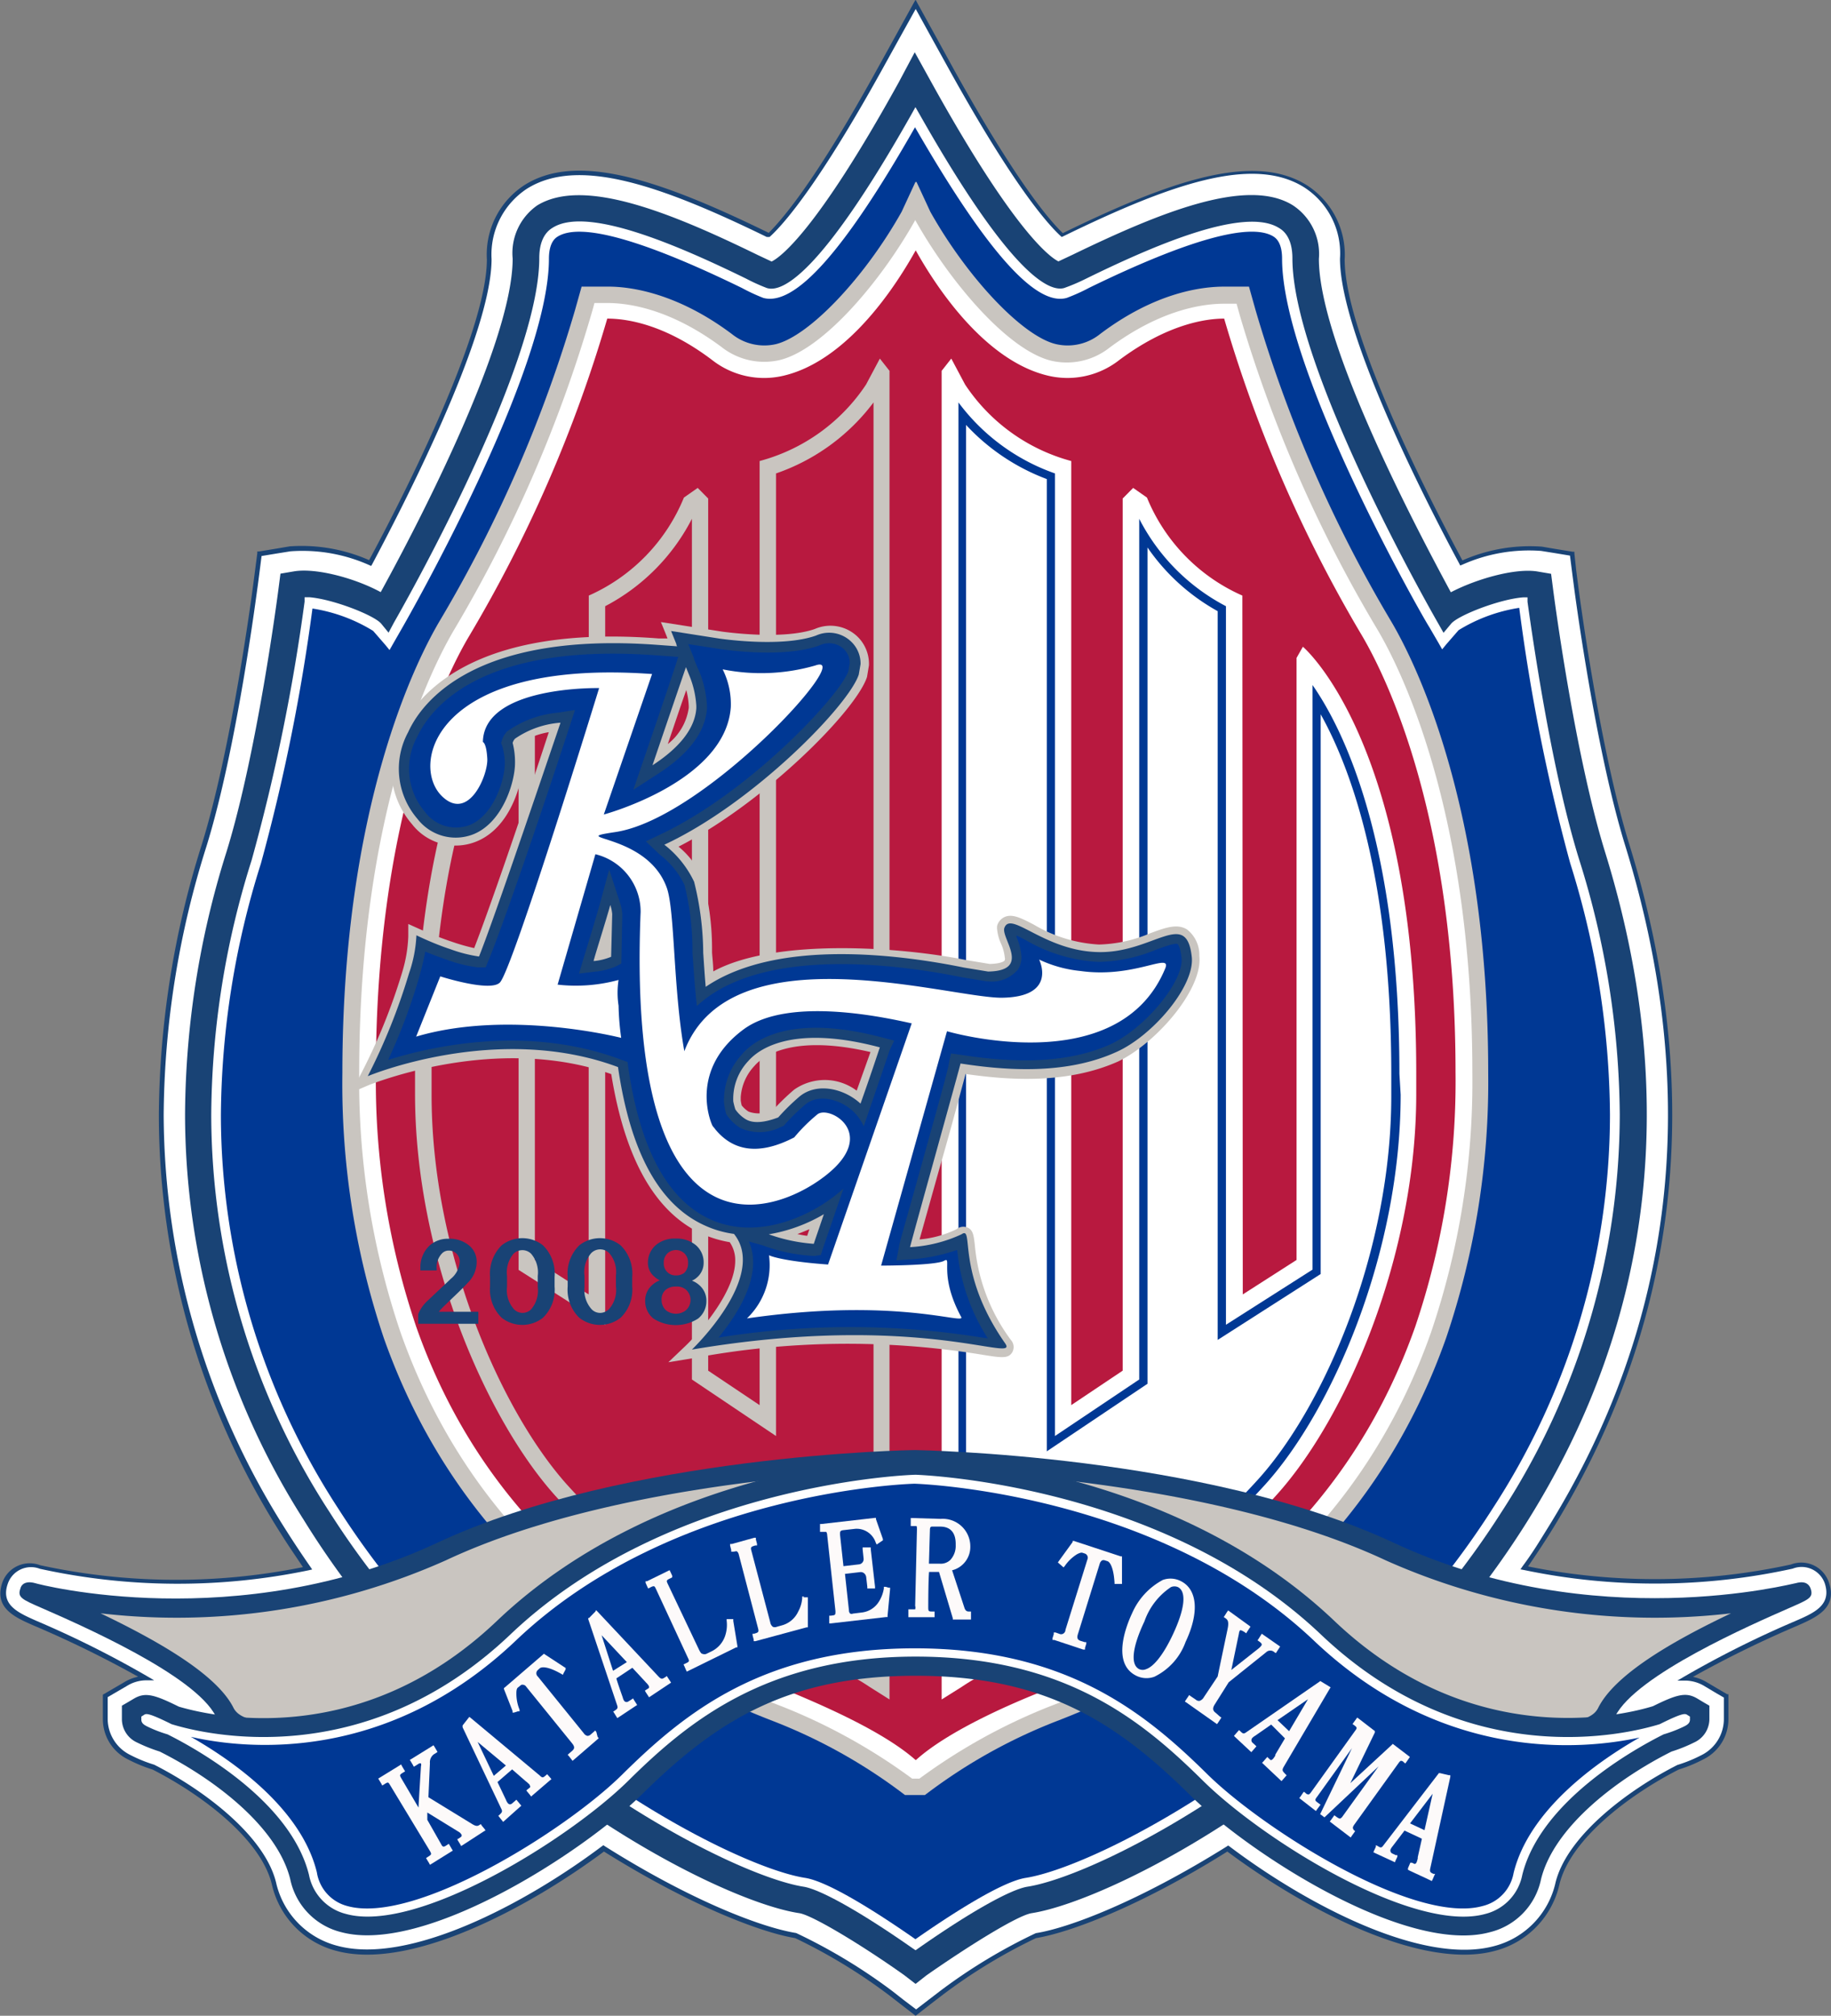 <svg xmlns="http://www.w3.org/2000/svg" viewBox="0 0 132.79 146.21"><rect x="0" y="0" width="132.79" height="146.21" fill="#808080" stroke="none"/><defs><style>.cls-1{fill:#194375;}.cls-2{fill:#fff;}.cls-3{fill:#003894;}.cls-4{fill:#c9c5c0;}.cls-5{fill:#b8193f;}.cls-6{fill:#fdfafa;}</style></defs><g id="マーク等"><path class="cls-1" d="M165.45,140.87a2.11,2.11,0,0,0-2.75-1.28,46.41,46.41,0,0,1-19.06.14c.59-.86,1.11-1.65,1.57-2.38,9.42-15.1,11.36-31.91,5.77-50-2.17-7-3.66-18.39-3.72-18.88h0l-.13-1L147,66.26v-.13l-.13,0-1.23-.2-1-.17a12.13,12.13,0,0,0-5.76,1c-2.1-3.9-8.54-16.35-8.54-21.82a6,6,0,0,0-2.75-5.4c-3.84-2.4-9.85-.35-17.69,3.48-1.11-1.06-3.53-4-7.84-11.76h0L100.82,29l-1.45-2.63-.15-.28-.16.28L97.61,29l-1.2,2.17C92.1,39,89.68,41.89,88.57,43c-7.84-3.83-13.86-5.88-17.69-3.48a6,6,0,0,0-2.75,5.4c0,5.47-6.44,17.92-8.54,21.82a12.13,12.13,0,0,0-5.76-1h0l-1,.17-1.22.2-.13,0v.13l-.16,1.23-.13,1c-.06.48-1.55,11.84-3.73,18.88A66.33,66.33,0,0,0,44.34,107a56.73,56.73,0,0,0,8.88,30.4c.45.73,1,1.52,1.57,2.38a46.4,46.4,0,0,1-19.06-.14A2.11,2.11,0,0,0,33,140.87c-.66,1.87.9,2.55,2.27,3.15a78.32,78.32,0,0,1,7.57,3.71,3.1,3.1,0,0,0-1,.39l-1.47.86-.09.05v1.8a3.25,3.25,0,0,0,1.83,2.9,10.47,10.47,0,0,0,1.77.73c3.48,1.77,7.84,5,8.65,8.31a6.46,6.46,0,0,0,4.71,4.85c5.29,1.41,13.72-3,19.38-7.21,6.39,4,11.45,5.88,13.87,6.28a39.81,39.81,0,0,1,6.86,4.18h0l.77.6,1,.77.1.08.11-.08,1-.78.77-.59a39.38,39.38,0,0,1,6.85-4.18c2.43-.4,7.49-2.27,13.88-6.28,5.66,4.22,14.09,8.62,19.38,7.21a6.45,6.45,0,0,0,4.71-4.85c.81-3.31,5.17-6.54,8.65-8.31a10.47,10.47,0,0,0,1.77-.73,3.25,3.25,0,0,0,1.83-2.89V149l-.09,0-.6-.35-.88-.52a3.1,3.1,0,0,0-1-.39,78.32,78.32,0,0,1,7.57-3.71C164.55,143.42,166.11,142.74,165.45,140.87Z" transform="translate(-32.82 -26.11)"/><path class="cls-2" d="M163,143.7a73.49,73.49,0,0,0-8,4l-.53.31h.61a2.75,2.75,0,0,1,1.37.41l.87.52.52.3v1.6a2.93,2.93,0,0,1-1.65,2.59,10.33,10.33,0,0,1-1.72.7h0c-3.55,1.8-8,5.12-8.84,8.54a6.13,6.13,0,0,1-4.46,4.6c-5.2,1.39-13.58-3-19.18-7.23l-.1-.07-.1.07c-6.4,4-11.45,5.91-13.85,6.29h0a39.77,39.77,0,0,0-7,4.24l-.77.59-.91.7-.91-.69-.79-.62h0a40.2,40.2,0,0,0-7-4.23h0c-2.39-.38-7.46-2.25-13.88-6.3l-.1-.07-.1.07c-5.6,4.21-14,8.62-19.18,7.23a6.13,6.13,0,0,1-4.46-4.6c-.84-3.42-5.29-6.74-8.84-8.54h0a10.33,10.33,0,0,1-1.72-.7,2.93,2.93,0,0,1-1.65-2.6v-1.6l1.39-.81a2.69,2.69,0,0,1,1.36-.41H44l-.53-.31a73.49,73.49,0,0,0-8-4c-1.35-.6-2.63-1.16-2.08-2.71a1.78,1.78,0,0,1,2.32-1.07,46.65,46.65,0,0,0,19.49.11l.26-.06-.15-.22c-.66-.95-1.22-1.8-1.72-2.59A56.38,56.38,0,0,1,44.69,107a65.93,65.93,0,0,1,3.09-19.46C50,80.42,51.45,69,51.52,68.54l.13-1,.14-1.1,1.09-.18,1-.16h0a11.84,11.84,0,0,1,5.72,1l.14.06.08-.14c2-3.77,8.65-16.51,8.65-22.12a5.71,5.71,0,0,1,2.58-5.11c3.71-2.31,9.63-.27,17.38,3.51l.09,0,.11,0,.09-.08c1.07-1,3.54-3.89,8-11.93l1.2-2.17,1.31-2.36,1.3,2.36,1.2,2.17h0c4.44,8,6.91,10.92,8,11.93l.09.08.19-.09c7.76-3.78,13.68-5.83,17.38-3.52A5.69,5.69,0,0,1,130,44.87c0,5.61,6.62,18.35,8.65,22.12l.07.14.15-.06a11.84,11.84,0,0,1,5.72-1l1,.16,1.09.18.14,1.1.13,1c.06.48,1.55,11.87,3.74,18.95,5.56,18,3.63,34.67-5.74,49.67-.49.79-1,1.64-1.71,2.59l-.15.22.26.05a46.48,46.48,0,0,0,19.48-.1,1.78,1.78,0,0,1,2.33,1.07C165.67,142.54,164.39,143.1,163,143.7Z" transform="translate(-32.82 -26.11)"/><path class="cls-1" d="M149.23,87.93c-2.23-7.2-3.73-18.71-3.79-19.2l-.13-1-1-.17c-1.61-.26-4.44.55-6.27,1.51-2-3.71-9.57-17.82-9.57-24.19A4.22,4.22,0,0,0,126.58,41c-3.31-2.06-9.62.51-16,3.6l-1,.47c-.6-.3-3.21-2.14-9.22-13l-1.2-2.17L98,32.08c-6,10.87-8.62,12.71-9.22,13l-1-.47c-6.33-3.09-12.64-5.66-16-3.6A4.22,4.22,0,0,0,70,44.87c0,6.37-7.53,20.48-9.57,24.19-1.83-1-4.66-1.77-6.27-1.51l-1,.17-.13,1c-.06.49-1.56,12-3.79,19.2a64.32,64.32,0,0,0-3,19,54.82,54.82,0,0,0,8.6,29.42C66,154.43,84.85,164,90.79,164.88c1,.16,4.75,2.46,7.6,4.49l.83.64.79-.62c2.86-2,6.58-4.35,7.63-4.51,5.94-.93,24.75-10.45,36-28.51C152.77,121.75,154.65,105.45,149.23,87.93Z" transform="translate(-32.82 -26.11)"/><path class="cls-2" d="M147.36,88.5c-2-6.41-3.38-16-3.76-18.74l0-.32-.32,0c-1.71.13-4.71,1.3-5.22,1.91l-.55.66-.42-.74c-.43-.75-10.54-18.45-10.54-26.42,0-1.61-.74-2.07-1-2.22-2.56-1.56-9.23,1.37-14,3.71A14.1,14.1,0,0,1,110,47c-1.08.31-3.88-.93-10.48-12.58l-.31-.54-.3.54C92.31,46.11,89.51,47.35,88.43,47a13.78,13.78,0,0,1-1.5-.68c-4.79-2.34-11.45-5.27-14-3.71-.25.15-1,.61-1,2.22,0,8-10.1,25.67-10.53,26.42L61,72l-.54-.66c-.52-.61-3.51-1.78-5.22-1.91l-.33,0,0,.32A139.36,139.36,0,0,1,51.07,88.5a62.32,62.32,0,0,0-2.93,18.44,53,53,0,0,0,8.6,28.88c10.81,17,29,26.3,34.36,27.14,1.24.2,4.2,1.87,7.91,4.47l.21.14.2-.14c3.71-2.6,6.67-4.27,7.91-4.47,5.4-.84,23.54-10.15,34.36-27.14a53,53,0,0,0,8.6-28.88A62.65,62.65,0,0,0,147.36,88.5Z" transform="translate(-32.82 -26.11)"/><path class="cls-3" d="M146.69,88.7A137.12,137.12,0,0,1,143,70.2a11.81,11.81,0,0,0-4.4,1.62l-.87,1-.32.39-.25-.44-.68-1.17C136,70.88,125.8,53,125.8,44.87c0-1.22-.49-1.52-.65-1.62-1.68-1-6.17.24-13.35,3.74a13.46,13.46,0,0,1-1.62.73c-2.25.63-5.84-3.42-11-12.38-5.12,9-8.71,13-11,12.38A13.68,13.68,0,0,1,86.63,47c-7.18-3.5-11.67-4.76-13.35-3.74-.16.1-.65.4-.65,1.62,0,8.15-10.2,26-10.64,26.77l-.67,1.17-.25.44-.32-.39-.87-1a11.81,11.81,0,0,0-4.4-1.62,138.71,138.71,0,0,1-3.74,18.5,61.68,61.68,0,0,0-2.9,18.24,52.34,52.34,0,0,0,8.49,28.51c10.7,16.79,28.57,26,33.88,26.82,1.81.28,5.71,2.85,8,4.45,2.29-1.6,6.19-4.17,8-4.45,5.31-.83,23.18-10,33.88-26.82a52.42,52.42,0,0,0,8.49-28.51A62,62,0,0,0,146.69,88.7Z" transform="translate(-32.82 -26.11)"/><path class="cls-4" d="M99.21,39.31l-1,2.16c-2.7,4.81-6.7,9-9.11,9.6a3.75,3.75,0,0,1-3.2-.73c-4-3-7.4-3.45-9-3.44H75l-.48,1.71a97.9,97.9,0,0,1-9.76,22.45c-1.66,2.78-7.11,13.38-7.11,32.86a57.89,57.89,0,0,0,3,19.23c4.59,13,14.15,22.39,28.4,27.86a38.94,38.94,0,0,1,9.4,5.3H99.9a38.94,38.94,0,0,1,9.4-5.3c14.25-5.47,23.81-14.84,28.4-27.86a57.89,57.89,0,0,0,3.05-19.23c0-19.48-5.44-30.08-7.11-32.86a97.9,97.9,0,0,1-9.76-22.45l-.48-1.71h-1.8c-1.64,0-5,.42-9,3.44a3.75,3.75,0,0,1-3.2.73c-2.41-.57-6.41-4.79-9.11-9.6l-1-2.16Z" transform="translate(-32.82 -26.11)"/><path class="cls-2" d="M99.21,42.05c-2.51,4.49-6.71,9.43-9.86,10.18a5,5,0,0,1-4.19-.94c-3.77-2.81-6.83-3.21-8.32-3.2h-.91c-.11.43-.24.86-.24.86a99.12,99.12,0,0,1-9.87,22.73c-1.63,2.72-6.95,13.08-6.95,32.25a56.78,56.78,0,0,0,3,18.83c4.47,12.68,13.79,21.81,27.7,27.14a42,42,0,0,1,9.4,5.22h.53a41.89,41.89,0,0,1,9.38-5.21c13.93-5.34,23.25-14.47,27.72-27.15a56.52,56.52,0,0,0,3-18.83c0-19.17-5.31-29.53-6.94-32.25A98.85,98.85,0,0,1,122.74,49l-.24-.86h-.9c-1.49,0-4.56.39-8.33,3.2a5,5,0,0,1-4.19.94c-3.15-.75-7.35-5.69-9.87-10.18Z" transform="translate(-32.82 -26.11)"/><path class="cls-5" d="M99.22,153.77c-2.26-2-6.45-3.85-9.22-5-13.59-5.21-22.67-14.1-27-26.44a55.53,55.53,0,0,1-2.92-18.45c0-18,4.75-28.26,6.78-31.66a99.6,99.6,0,0,0,10-23c1.34,0,4.11.36,7.6,3a6.11,6.11,0,0,0,5.19,1.14c4-.94,7.39-5.17,9.58-9.09h0c2.2,3.92,5.61,8.15,9.6,9.09A6.08,6.08,0,0,0,114,52.22c3.49-2.6,6.26-3,7.6-3a99.6,99.6,0,0,0,10,23c2,3.4,6.78,13.63,6.78,31.66a55.53,55.53,0,0,1-2.92,18.45c-4.35,12.34-13.43,21.23-27,26.44-2.77,1.1-7,3-9.21,5" transform="translate(-32.82 -26.11)"/><path class="cls-2" d="M122.92,69.31A13.25,13.25,0,0,1,116,62.2l-1-.7-.76.77v63.26l-3.73,2.5V59.55A13.4,13.4,0,0,1,102.81,54l-1-1.88-.7.89v96.37l1.45-.91a17.54,17.54,0,0,1,8-2.88c1.42-.1,8.13-3.6,14.8-11,5.06-5.57,10.17-17.36,10.17-29.12l0-1.54c0-24-8.22-30.91-8.22-30.91l-.46.81v43.67l-3.9,2.5Z" transform="translate(-32.82 -26.11)"/><path class="cls-3" d="M134.31,104c0-16.67-4-24.9-6.3-28.2v42.4l-6.28,4V70.08a14.72,14.72,0,0,1-6.29-6.34v62.43l-6.11,4.1V60.45a14.84,14.84,0,0,1-7-5.15v91.93a18.25,18.25,0,0,1,8.21-2.83c1.15-.11,7.58-3.51,14-10.57,4.9-5.4,9.86-16.86,9.86-28.32Zm-10.26,29.43c-6.55,7.23-12.82,10.3-13.58,10.37a18.26,18.26,0,0,0-7.59,2.4V56.93a15.3,15.3,0,0,0,5.86,3.93v70.52l7.3-4.9V65.82a15,15,0,0,0,5.09,4.62V123.3l7.47-4.78V77.92C130.88,82,133.72,90,133.72,104l0,1.5C133.75,116.81,128.87,128.11,124.05,133.43Z" transform="translate(-32.82 -26.11)"/><path class="cls-4" d="M75.52,69.31a13.25,13.25,0,0,0,6.9-7.11l1-.7.76.77v63.26l3.73,2.5V59.55A13.41,13.41,0,0,0,95.63,54l1-1.88.7.89v96.37l-1.44-.91a17.54,17.54,0,0,0-8-2.88c-1.43-.1-8.13-3.6-14.81-11-5-5.57-10.16-17.36-10.16-29.12l0-1.54c0-24,8.23-30.91,8.23-30.91l.46.81v43.67l3.9,2.5Z" transform="translate(-32.82 -26.11)"/><path class="cls-5" d="M89.1,60.45v69.82l-6.1-4.1V63.74a14.77,14.77,0,0,1-6.29,6.34v52.14l-6.28-4V75.8c-2.27,3.3-6.31,11.53-6.31,28.17l0,1.57c0,11.43,5,22.89,9.85,28.29,6.41,7.06,12.84,10.46,14,10.57a18.3,18.3,0,0,1,8.2,2.83V55.3A14.9,14.9,0,0,1,89.1,60.45Z" transform="translate(-32.82 -26.11)"/><path class="cls-4" d="M119.8,95.44a2.34,2.34,0,0,0-.89-1.91c-.72-.45-1.59-.13-2.69.28a10.11,10.11,0,0,1-3.7.81,10.41,10.41,0,0,1-4.72-1.44c-.92-.48-1.54-.79-2.09-.57a1,1,0,0,0-.57.63,1,1,0,0,0,0,.32,3.19,3.19,0,0,0,.28,1,3.31,3.31,0,0,1,.27,1,.32.32,0,0,1,0,.19c0,.06-.24.26-1.09.28l-1.7-.28c-4.59-.94-13.85-1.64-18.35.82,0-.51-.07-1-.09-1.38l0-.37a19.4,19.4,0,0,0-.67-4.95,6.18,6.18,0,0,0-1.76-2.35c6.2-3.16,12.88-9.86,13.67-12.31v0l.14-.85v-.06a2.75,2.75,0,0,0-.82-2,2.83,2.83,0,0,0-3.1-.57c-2.34.83-6.65.2-6.69.2l-4.48-.7.1.24s.33.81.38.95l-.63,0C67,71.36,63,76.66,61.93,79a6.11,6.11,0,0,0,.77,6.89,4,4,0,0,0,4.76,1.22c2.45-1.06,3.27-4.32,3.27-5.64v-.19a6,6,0,0,0-.2-1.23,5.1,5.1,0,0,1,2.09-.83C70.4,86,68.2,92.33,67.21,94.88a14.4,14.4,0,0,1-1.58-.45c-1.13-.37-2.33-.91-2.38-.93l-.82-.37,0,.9A10.12,10.12,0,0,1,62,96.59,42.66,42.66,0,0,1,59,104l-.71,1.36,1.41-.6c.09,0,9.08-3.71,17.45-.74,1,6.19,3.21,10.1,6.68,11.63a8.47,8.47,0,0,0,1.91.56,2.29,2.29,0,0,1,.4,1.35c0,2.14-2.34,4.94-3.56,6.13l-1.29,1.23,1.76-.29a60.61,60.61,0,0,1,20.8-.29c1.6.26,2.08.34,2.38-.14a.77.77,0,0,0-.1-.9,13.53,13.53,0,0,1-2.61-6.86c-.08-.69-.12-1.11-.53-1.29a.78.78,0,0,0-.8.12,7.56,7.56,0,0,1-2.68.74l1.4-5c1-3.46,1.66-6,1.94-7,3,.43,7.31.78,11.09-.92C116.73,101.72,120.07,97.84,119.8,95.44ZM86.54,105.93v-.24a3.66,3.66,0,0,1,1-2.27c.49-.58,2.56-2.36,8.41-1l-1,2.8a3.86,3.86,0,0,0-4.54-.07,16.89,16.89,0,0,0-1.51,1.46,2.22,2.22,0,0,1-1.79.13,2.08,2.08,0,0,1-.5-.45A3.92,3.92,0,0,1,86.54,105.93Zm-4.3-28.77.35-1a5.41,5.41,0,0,1,.18,1.15v.15a4.07,4.07,0,0,1-1.52,2.62Zm8.41,38.46c.3-.11.59-.23.87-.35l-.16.48A6.46,6.46,0,0,1,90.65,115.62Z" transform="translate(-32.82 -26.11)"/><path class="cls-1" d="M119.25,95.51c-.39-3.52-2.78-.28-6.74-.34s-6.39-3.06-6.85-1.75c-.25.74,2,3.11-1.18,3.16l-1.76-.29c-4.16-.85-13.41-2.21-18.72,1.4-.08-.9-.13-1.75-.18-2.47a21.78,21.78,0,0,0-.66-5.15A7.43,7.43,0,0,0,81,87.38c6.45-3,13.38-10.11,14.1-12.34l.13-.76v0a2.19,2.19,0,0,0-.66-1.61A2.3,2.3,0,0,0,92,72.21c-2.5.89-6.91.23-7,.22l-3.51-.55.19.47.19.47s0,.1.06.17l-1.51-.11c-13.14-.95-17,4.12-18,6.34a5.56,5.56,0,0,0,.67,6.28,3.5,3.5,0,0,0,4.14,1.09c2.08-.9,2.94-3.79,2.94-5.13v-.17A5.59,5.59,0,0,0,70,80a.71.71,0,0,1,.17-.31,6.67,6.67,0,0,1,3.3-1.16C71,85.79,68.55,93,67.56,95.49a10.32,10.32,0,0,1-2.1-.54c-1.2-.39-2.44-1-2.44-1a9.67,9.67,0,0,1-.53,2.74,44.13,44.13,0,0,1-3,7.48s9.37-3.94,18.15-.66c.9,6.18,3,10.07,6.41,11.54a7.4,7.4,0,0,0,2,.56C88.54,118.71,83,124,83,124c16.57-2.8,23.79,1.08,22.71-.46-3.63-5.2-2.2-8.57-3.16-7.9a10.18,10.18,0,0,1-3.73.93c.07-.36,3.55-12.82,3.66-13.32,2.92.45,7.47.9,11.27-.82C116.38,101.28,119.49,97.64,119.25,95.51Zm-42.11,0a4.2,4.2,0,0,1-1.27.31c0-.11.92-3,1.21-4.07a2.94,2.94,0,0,1,.14.66S77.16,94.82,77.14,95.53Zm5.43-21,.28.69a6.84,6.84,0,0,1,.47,2.11v.17c-.12,1.75-1.67,3.16-3.18,4.14C80.53,80.46,82.2,75.57,82.57,74.49Zm6,41.13a11.66,11.66,0,0,0,4-1.46c-.42,1.23-.71,2.07-.73,2.15A12.28,12.28,0,0,1,88.52,115.62Zm6.7-9.44c-1.19-1.13-3.18-1.61-4.46-.56a15.82,15.82,0,0,0-1.55,1.52c-1.56.6-2.18.24-2.38.12a2.53,2.53,0,0,1-.73-.7A5.6,5.6,0,0,1,86,106a4,4,0,0,1,1.08-2.92c1-1.15,3.69-2.56,9.55-1C96.55,102.3,96,104,95.22,106.18Z" transform="translate(-32.82 -26.11)"/><path class="cls-3" d="M118.51,95.59c-.09-.83-.28-1-.28-1-.18-.11-1,.2-1.56.4a11.34,11.34,0,0,1-4.17.89,11.59,11.59,0,0,1-5.29-1.58l-.67-.34s0,.08,0,.12a4.23,4.23,0,0,1,.36,1.45,1.62,1.62,0,0,1-.26.91,2.48,2.48,0,0,1-2.19.85h-.07l-1.83-.3h0c-4.1-.84-14.15-2.32-19,1.92l-.19.17c-.14-1.26-.23-2.57-.32-3.85l0-.36a19.6,19.6,0,0,0-.58-4.58,6.15,6.15,0,0,0-1.8-2.2l-1-.95,1-.48c6.42-3,13-10,13.68-11.85l.11-.62a1.45,1.45,0,0,0-.43-1,1.58,1.58,0,0,0-1.76-.27c-2.7,1-7.28.26-7.33.25l-2.2-.34.06.14.35.86h0c0,.12.43,1.07.43,1.07a7.72,7.72,0,0,1,.52,2.39v.21h0c-.12,1.7-1.3,3.28-3.52,4.72l-1.82,1.18S82,73.94,82,73.75h-.12l-1.52-.11c-12.67-.92-16.31,3.83-17.28,5.91A4.82,4.82,0,0,0,63.64,85a2.8,2.8,0,0,0,3.3.93c1.74-.76,2.49-3.32,2.49-4.45,0,0,0-.1,0-.14a4.86,4.86,0,0,0-.19-1.13L69.16,80l.07-.22a1.6,1.6,0,0,1,.37-.62,7.56,7.56,0,0,1,3.71-1.36l1.21-.19-.38,1.16c-2.45,7.5-4.93,14.67-5.89,17l-.21.51-.55,0a10.07,10.07,0,0,1-2.27-.56c-.56-.19-1.11-.4-1.56-.59-.08.46-.22,1.06-.44,1.86a42.2,42.2,0,0,1-2.25,6c3.19-1,10.17-2.57,16.94,0l.42.15.06.44c.87,5.92,2.87,9.6,6,11,3.57,1.57,7.58-.41,9.6-2.26-.78,2.27-1.45,4.24-1.5,4.37l-.14.45-.47.07a12.34,12.34,0,0,1-3.75-.77l-1-.28a3.74,3.74,0,0,1,.31,1.51h0c0,2-1.37,4.06-2.51,5.46a60.34,60.34,0,0,1,19.12,0l.41.06a14.37,14.37,0,0,1-2.22-6.42,12.79,12.79,0,0,1-3.41.69l-1,.07.19-1c0-.18.5-1.84,1.62-5.88.88-3.18,2-7.14,2-7.44l.15-.69.7.1c2.94.45,7.26.86,10.86-.76C115.89,100.68,118.69,97.26,118.51,95.59ZM77.88,96l-.4.21a5.12,5.12,0,0,1-1.52.38l-1.15.14.33-1.09.15-.5c.28-.9.84-2.77,1.06-3.56L77,89.18l.77,2.36a3.36,3.36,0,0,1,.18.89S77.88,96,77.88,96Zm19.45,6.31c-.08.27-.91,2.68-1.87,5.5a3.32,3.32,0,0,0-.59-.91c-.9-1-2.62-1.52-3.63-.69a15.22,15.22,0,0,0-1.48,1.44l-.11.13-.17.06a3.35,3.35,0,0,1-3,.07,3.39,3.39,0,0,1-1-1,6.07,6.07,0,0,1-.15-.8,2.42,2.42,0,0,1,0-.38,4.89,4.89,0,0,1,1.27-3.11c.83-1,3.49-3.06,10.31-1.23l.76.2Z" transform="translate(-32.82 -26.11)"/><path class="cls-2" d="M111.18,96.54a9.06,9.06,0,0,1-3-.83s1.38,2.73-2.73,2.77c-3.86,0-19.67-4.89-23,3.88-.82-4.65-.68-10.17-1.27-11.85-1.44-4.05-7.53-3.48-3.71-4.05,6.51-1,17.53-13.16,14.48-12.08a14.18,14.18,0,0,1-6.72.28,5.65,5.65,0,0,1,.59,2.74c-.38,5.42-9.21,7.79-9.21,7.79L80.11,75c-15.78-1.14-17.6,6.58-15.23,8.87,1.94,1.87,3.34-1.56,3.28-2.72s-.32-1.22-.32-1.22c.07-4.1,8.43-3.91,8.43-3.91S70,96.45,69.07,97.38c-.71.71-4.32-.45-4.32-.45L63,101.3c6.73-2,14.87.09,14.87.09a19.46,19.46,0,0,1-.19-2.34,6.09,6.09,0,0,1,0-1.86,11.75,11.75,0,0,1-4.42.34L76,88.07a4.29,4.29,0,0,1,3.28,4.18c-1.13,27.67,11.19,21.43,14.11,18.52,2.72-2.71-.5-4.48-1.29-3.83a12.41,12.41,0,0,0-1.68,1.67c-2.68,1.39-4.49.91-5.72-.58a1.34,1.34,0,0,0-.11-.14l-.09-.11c-.26-.51-1.59-4.16,2.24-7,3.26-2.42,10.27-.87,12.2-.44l-6.07,17.5.13,0c-3.58-.25-4.41-.68-4.41-.68a5.36,5.36,0,0,1-1.6,4.58c10.86-1.57,15.86.49,15.54-.1-1.66-3.08-.63-4.43-1.24-4.08s-4.57.35-4.57.35l4.78-17s12.46,3.68,15.84-4.59C117.76,95.17,115.06,97.09,111.18,96.54Z" transform="translate(-32.82 -26.11)"/><path class="cls-1" d="M64.6,121.31a4,4,0,0,1,.34-.38l.65-.63c.39-.37.79-.75,1.16-1.15a2.12,2.12,0,0,0,.64-1.52,1.52,1.52,0,0,0-.56-1.19,2.23,2.23,0,0,0-1.5-.48,2,2,0,0,0-1.34.48,2.16,2.16,0,0,0-.68,1.71v.11h1.18v-.11A1.43,1.43,0,0,1,64.9,117a.67.67,0,0,1,.47-.18.78.78,0,0,1,.79.8,1.73,1.73,0,0,1-.65,1.25c-.42.41-1,.94-1.65,1.56a2.66,2.66,0,0,0-.71,1h0v.7h4.36v-.87H64.6Z" transform="translate(-32.82 -26.11)"/><path class="cls-1" d="M72.2,116.44a2.42,2.42,0,0,0-3,0,2.9,2.9,0,0,0-.84,2.29v.7a2.86,2.86,0,0,0,.84,2.26,2.42,2.42,0,0,0,3,0,2.83,2.83,0,0,0,.84-2.26v-.7A2.87,2.87,0,0,0,72.2,116.44Zm-1.5,4.9a.88.88,0,0,1-.59-.25,2.08,2.08,0,0,1-.52-1.63v-.8a2.1,2.1,0,0,1,.48-1.62.92.92,0,0,1,.63-.25.9.9,0,0,1,.63.25,2.08,2.08,0,0,1,.49,1.62v.8a2.09,2.09,0,0,1-.49,1.63A.9.9,0,0,1,70.7,121.34Z" transform="translate(-32.82 -26.11)"/><path class="cls-1" d="M77.83,116.44a2.42,2.42,0,0,0-3,0,2.87,2.87,0,0,0-.84,2.29v.7a2.83,2.83,0,0,0,.84,2.26,2.42,2.42,0,0,0,3,0,2.83,2.83,0,0,0,.84-2.26v-.7A2.87,2.87,0,0,0,77.83,116.44Zm-1.5,4.9a.86.86,0,0,1-.59-.25,2.08,2.08,0,0,1-.53-1.63v-.8A2.1,2.1,0,0,1,75.7,117,.92.92,0,0,1,77,117a2.08,2.08,0,0,1,.49,1.62v.8a2.09,2.09,0,0,1-.49,1.63A.92.92,0,0,1,76.33,121.34Z" transform="translate(-32.82 -26.11)"/><path class="cls-1" d="M83.54,119.33A1.75,1.75,0,0,0,83,119a1.12,1.12,0,0,0,.33-.2,1.39,1.39,0,0,0,.52-1.08,1.64,1.64,0,0,0-.56-1.29,2.16,2.16,0,0,0-1.46-.48,2.09,2.09,0,0,0-1.42.45,1.67,1.67,0,0,0-.6,1.32,1.27,1.27,0,0,0,.48,1,1.61,1.61,0,0,0,.38.26,1.71,1.71,0,0,0-.54.33,1.49,1.49,0,0,0-.52,1.18,1.62,1.62,0,0,0,.6,1.26,3,3,0,0,0,3.24,0,1.62,1.62,0,0,0,.6-1.26A1.49,1.49,0,0,0,83.54,119.33ZM81.25,117a.9.9,0,0,1,1.18,0,.89.89,0,0,1,.29.72.93.93,0,0,1-.29.73,1,1,0,0,1-.63.17.81.81,0,0,1-.55-.21.85.85,0,0,1-.29-.69A.89.89,0,0,1,81.25,117Zm1.3,4.16a1.17,1.17,0,0,1-1.42,0,1,1,0,0,1-.33-.76.91.91,0,0,1,.29-.73,1.11,1.11,0,0,1,.75-.24,1,1,0,0,1,.71.21,1,1,0,0,1,0,1.52Z" transform="translate(-32.82 -26.11)"/><path class="cls-1" d="M164.13,141.33c-.1-.28-.36-.58-1.06-.39-.15,0-14.65,3.86-29.18-2.93-13.69-6.4-34.46-6.71-34.67-6.72s-21,.32-34.68,6.72c-14.53,6.79-29,3-29.18,2.93-.7-.19-1,.11-1.06.39-.23.64.11.79,1.51,1.4,2.76,1.21,11.16,4.87,12.66,7.87,2.81,5.61,23.72-4.35,26.1-5.5,5.2-2.53,11.82-5.23,24.64-5.23s19.45,2.7,24.65,5.23c2.38,1.15,23.29,11.1,26.1,5.5,1.5-3,9.9-6.66,12.66-7.87C164,142.12,164.36,142,164.13,141.33Z" transform="translate(-32.82 -26.11)"/><path class="cls-4" d="M148.72,150c-1.55,3.09-15.39-1.83-24.25-6.14-5.34-2.59-12.14-5.36-25.26-5.36S79.3,141.25,74,143.84c-8.86,4.31-22.69,9.23-24.25,6.14-1.19-2.38-5.32-4.78-9.64-6.85a47.85,47.85,0,0,0,25.06-3.85C78.55,133,99,132.69,99.22,132.69s20.66.31,34.08,6.59a47.85,47.85,0,0,0,25.06,3.85C154,145.2,149.91,147.6,148.72,150Z" transform="translate(-32.82 -26.11)"/><path class="cls-1" d="M68.86,143.68c-10.06,9.58-21,6.84-23.14,6.2l.13.05c-1.83-.91-2.49-1.1-3.32-.61l-.44.26-.43.25v1a1.87,1.87,0,0,0,1.1,1.67,11.61,11.61,0,0,0,1.72.68l-.13-.05c4,2,8.58,5.48,9.52,9.29a5,5,0,0,0,3.71,3.84c6,1.6,17.4-5.68,21.8-10,5.37-5.31,10.56-8.6,19.84-8.6s14.48,3.29,19.85,8.6c4.4,4.36,15.78,11.64,21.8,10a5,5,0,0,0,3.71-3.84c.94-3.81,5.53-7.3,9.52-9.29l-.13.05a11.07,11.07,0,0,0,1.71-.68,1.87,1.87,0,0,0,1.11-1.67v-1l-.43-.25-.45-.27c-.83-.49-1.49-.3-3.32.61l.13-.06c-2.1.65-13.08,3.38-23.14-6.19-12-11.41-29.57-12-30.31-12S80.87,132.25,68.86,143.68Z" transform="translate(-32.82 -26.11)"/><path class="cls-2" d="M69.84,144.66h0c-10.65,10.13-22.29,7.22-24.58,6.51-1.71-.85-1.85-.77-2-.67l-.19.12v.22c0,.26.2.38.39.48a9.5,9.5,0,0,0,1.51.59c2.11,1.05,8.94,4.84,10.26,10.2a3.63,3.63,0,0,0,2.66,2.82c5.17,1.46,16.21-5.42,20.5-9.66s10-9,20.83-9,16.44,4.65,20.84,9,15.33,11.12,20.5,9.66a3.63,3.63,0,0,0,2.66-2.82c1.32-5.36,8.15-9.15,10.25-10.2a9.69,9.69,0,0,0,1.52-.59c.19-.1.39-.22.39-.48v-.22l-.19-.12c-.16-.1-.3-.18-2,.67-2.29.71-13.93,3.62-24.58-6.51-11.59-11-29.19-11.57-29.37-11.58S81.43,133.63,69.84,144.66Z" transform="translate(-32.82 -26.11)"/><path class="cls-3" d="M70.25,145.09h0c-9.32,8.88-19.43,7.95-23.59,7,2.9,1.65,8,5.14,9.14,9.83A3,3,0,0,0,58,164.36c4.89,1.38,15.83-5.47,19.92-9.51,4.49-4.44,10.2-9.18,21.25-9.18s16.77,4.74,21.26,9.18c4.09,4,15,10.89,19.92,9.51a3,3,0,0,0,2.24-2.39c1.15-4.69,6.24-8.18,9.14-9.83-4.16.9-14.27,1.83-23.59-7-11.39-10.83-28.8-11.41-29-11.41S81.67,134.22,70.25,145.09Z" transform="translate(-32.82 -26.11)"/><path class="cls-6" d="M67.76,158.53l-.07-.11-.11.07c-.1.06-.2.12-.51-.07l-3.18-1.95L64,154a.71.71,0,0,1,.31-.66l.13-.08.11-.07-.06-.11-.16-.27-.07-.11-.11.07-1.5.93-.11.06.07.11.16.27.06.12.12-.07.27-.17a.19.19,0,0,1,.13,0l0,0a.31.31,0,0,1,0,.2s-.13,2.09-.18,3l-1.25-2.13c-.14-.24-.11-.26.17-.43l.11-.07-.07-.11-.16-.27-.06-.12-.12.08-1.43.88-.11.07.07.11.16.27.06.12.12-.07c.12-.08.23-.15.29-.14s.08.05.16.18L64,160.37c.14.25.11.26-.17.44l-.11.07.06.11.16.26.06.12.12-.07,1.43-.89.11-.07-.07-.11-.15-.26-.07-.12-.11.07c-.12.08-.23.15-.28.13s-.08,0-.17-.18l-1-1.76,0-.53L66.12,159a.4.4,0,0,1,.13.13.14.14,0,0,1,0,.22l-.16.11-.11.06.06.11.16.26.06.12.12-.07,1.54-1,.11-.06-.07-.11Z" transform="translate(-32.82 -26.11)"/><path class="cls-6" d="M72.59,154.9l-.09-.1-.1.09c-.19.16-.24.2-.44,0l-5-4.17-.1-.08-.08.1-.41.52,0,.07,0,.07,2.82,5.94c.09.19,0,.26-.14.4l-.09.08.08.1.19.24.08.1.1-.09,1.12-1,.1-.08-.08-.1-.19-.23-.09-.11-.1.09-.22.19a.22.22,0,0,1-.17.05.2.2,0,0,1-.13-.08.76.76,0,0,1-.13-.23l-.62-1.3,1.06-.92,1,.87.08.06.19.18c0,.07.1.15,0,.22l-.15.12-.09.08.08.1.19.23.08.11.1-.09,1.27-1.09.1-.08-.08-.1Zm-5.13-2.44,2.05,1.71-.88.75Z" transform="translate(-32.82 -26.11)"/><path class="cls-6" d="M76.07,151.74l-.08-.11-.1.09-.23.2a.35.35,0,0,1-.24.1.45.45,0,0,1-.27-.2l-3.33-4.11a.31.31,0,0,1,0-.46l.14-.13c.17-.14.67-.11,1.56.4l.12.07.06-.13.14-.26,0-.11-.1-.06-1.39-.91-.08-.06-.08.07-2.74,2.36-.08.06,0,.08.62,1.58,0,.12.11,0,.28-.09.12,0,0-.12v0a3.05,3.05,0,0,1-.23-1.21c0-.33.09-.38.13-.41l.16-.13a.2.2,0,0,1,.18-.06.31.31,0,0,1,.24.14l3.33,4.11c.22.27.17.4,0,.55l-.22.19-.1.09.08.09.19.24.08.11.11-.09,1.7-1.47.09-.08-.08-.1Z" transform="translate(-32.82 -26.11)"/><path class="cls-6" d="M81.25,147.79l-.07-.11-.11.08c-.21.13-.26.17-.45,0L76.15,143l-.1-.1L76,143l-.46.47-.06,0,0,.08,2.1,6.26c.07.2,0,.26-.18.38l-.11.07.07.1.16.26.07.11.11-.07,1.22-.81.11-.07-.07-.11-.16-.25-.07-.12-.11.08-.24.15a.22.22,0,0,1-.3-.06.83.83,0,0,1-.1-.25s-.36-1-.46-1.37l1.16-.77.93,1,.06.07a1.18,1.18,0,0,1,.18.21q.09.15,0,.21l-.16.1-.1.07.06.11.17.26.07.11.11-.07,1.38-.92.11-.07-.07-.11Zm-4.8-3.07,1.83,1.95-1,.63Z" transform="translate(-32.82 -26.11)"/><path class="cls-6" d="M86,143.68l0-.13-.13,0-.23,0-.12,0v.12a2.49,2.49,0,0,1-.1,1.06,1.93,1.93,0,0,1-1,1.16l-.37.18a.37.37,0,0,1-.28,0c-.09,0-.17-.13-.25-.29L81.25,141c-.12-.26-.1-.27.21-.42l.11-.06,0-.12-.13-.28-.06-.12-.12.06-1.51.74-.11,0,0,.12.13.29.06.12.12-.06c.13-.07.24-.12.3-.1s.07.05.14.19l2.32,5c.13.26.1.28-.2.42l-.12.06.06.12.12.28.06.12.12-.06,3.46-1.7.09,0,0-.09Z" transform="translate(-32.82 -26.11)"/><path class="cls-6" d="M91.16,141.91H91V142a2.35,2.35,0,0,1-.29,1,1.83,1.83,0,0,1-1.17,1l-.39.11a.37.37,0,0,1-.28,0,.52.52,0,0,1-.19-.33l-1.37-5.2c-.07-.27,0-.28.28-.37l.13,0,0-.13-.08-.3,0-.13-.12,0-1.62.45-.13,0,0,.12.08.31,0,.13.13,0c.14,0,.26-.07.31,0s.07.06.11.21l1.4,5.36c.07.28,0,.29-.28.38l-.12,0,0,.12.08.3,0,.12.13,0,3.7-1,.1,0V144l0-1.91v-.12h-.36Z" transform="translate(-32.82 -26.11)"/><path class="cls-6" d="M97.05,141.21l-.13,0,0,.12a2.54,2.54,0,0,1-.39,1,1.68,1.68,0,0,1-1.2.74l-.65.08a.24.24,0,0,1-.2,0,.3.3,0,0,1-.09-.22l-.29-2.66,1.11-.13a.38.38,0,0,1,.27.08.43.43,0,0,1,.16.29l.08.7v.12h.13l.3,0,.13,0v-.13l-.31-2.72v-.13H95.8l-.3,0-.12,0v.13l.07.67a.38.38,0,0,1-.34.43l-1.12.13-.25-2.29c0-.21,0-.29.23-.32l.88-.1a1.46,1.46,0,0,1,1.48,1l.07.14.12-.08.25-.17.08-.05,0-.1-.5-1.43,0-.1-.1,0-3.84.44-.12,0v.13l0,.31,0,.13h.13c.15,0,.27,0,.32,0a.44.44,0,0,1,.07.23l.6,5.52c0,.29,0,.29-.33.33l-.12,0v.12l0,.31,0,.13.13,0,4-.46h.1v-.11l.18-1.9v-.12l-.11,0Z" transform="translate(-32.82 -26.11)"/><path class="cls-6" d="M102.77,142.75l-.9-2.74a1.75,1.75,0,0,0,1.32-1.73,2,2,0,0,0-2.15-2L99,136.22h-.13v.58H99c.12,0,.23,0,.27,0s.05.08.05.24l-.13,5.55a.4.4,0,0,1,0,.25s-.15,0-.27,0H98.7v.57h.13l1.64,0h.13V143h-.13c-.29,0-.33,0-.33-.3,0,0,0-2,.06-2.57l.72,0,1,3.36,0,.09h.09l1.1,0h.13V143h-.13C103,143,102.86,143,102.77,142.75Zm-2.51-5.64c0-.26.07-.28.23-.27H101c.77,0,1.15.46,1.13,1.33a1.5,1.5,0,0,1-.39,1.09,1,1,0,0,1-.77.27h-.78Z" transform="translate(-32.82 -26.11)"/><path class="cls-6" d="M110.7,137.88l-.09,0,0,.08-1,1.38-.07.1.09.08.22.19.1.09.09-.1v0a3,3,0,0,1,.88-.85c.28-.15.36-.12.41-.11l.18.06a.32.32,0,0,1,.17.43l-1.59,5.1c0,.15-.11.26-.19.29a.3.3,0,0,1-.25,0l-.28-.1-.13,0,0,.13-.09.29,0,.12.12,0,2.11.7.13,0,0-.13.09-.29,0-.12-.12,0-.29-.09c-.2-.07-.3-.18-.19-.51l1.58-5.1a.42.42,0,0,1,.17-.23.28.28,0,0,1,.2,0l.19.06c.2.07.45.52.51,1.58V141h.13l.29,0h.12V139l-.09,0Z" transform="translate(-32.82 -26.11)"/><path class="cls-6" d="M118.47,140.8a1.64,1.64,0,0,0-1.32-.09,5,5,0,0,0-2.22,2.4c-.39.83-1.54,3.62.28,4.54a1.66,1.66,0,0,0,1.33.08,4.5,4.5,0,0,0,2.26-2.52C119.8,143.1,119.67,141.41,118.47,140.8Zm-2.65,2.91a4.94,4.94,0,0,1,1.92-2.48.64.64,0,0,1,.51,0c.64.33.5,1.6-.39,3.48-.65,1.38-1.35,2.28-1.92,2.47a.62.62,0,0,1-.5,0C114.79,146.86,114.93,145.59,115.82,143.71Z" transform="translate(-32.82 -26.11)"/><path class="cls-6" d="M121,150.36c-.24-.17-.26-.35-.07-.64l1-1.59,2.72-2.18a.43.43,0,0,1,.59,0l.11.07.07-.11.17-.26.07-.11-.1-.07-1.12-.78-.11-.08-.07.11-.17.27-.07.1.1.07c.22.15.23.23.18.31a1.07,1.07,0,0,1-.18.19l-2,1.58.55-2.64a.54.54,0,0,1,.08-.24s0,0,.05,0,.22.09.29.14l.11.08.07-.12.17-.26.07-.1-.1-.08L122,143l-.11-.08-.08.11-.17.27-.07.1.1.07c.16.11.3.21.18.79,0,0-.66,3.15-.72,3.45l-1,1.5a.57.57,0,0,1-.31.27.34.34,0,0,1-.28-.09l-.37-.25-.11-.08-.07.11-.17.25-.07.11.11.07,2.11,1.49.11.08.08-.11.17-.26.07-.11-.11-.07Z" transform="translate(-32.82 -26.11)"/><path class="cls-6" d="M125.91,154.28l3.34-5.67.07-.11-.11-.07-.56-.34-.07-.05-.07.05-5.34,3.69c-.16.11-.23.07-.39-.09l-.1-.09-.09.1-.2.23-.08.09.09.09,1.07,1,.1.09.09-.1.2-.23.08-.09-.09-.09-.21-.19a.25.25,0,0,1,0-.33,1,1,0,0,1,.21-.16l1.16-.81,1,1-.7,1.18,0,.07a2.29,2.29,0,0,1-.16.23c-.05.05-.1.09-.13.09a.08.08,0,0,1-.06,0l-.14-.13-.09-.09-.09.1-.2.23-.09.09.09.09,1.22,1.15.1.09.09-.1.2-.23.08-.09-.09-.09C125.83,154.57,125.78,154.52,125.91,154.28Zm.4-2.6-.84-.8,2.21-1.52Z" transform="translate(-32.82 -26.11)"/><path class="cls-6" d="M131.05,158.44l3.2-4.45c.09-.13.15-.16.17-.16s.13,0,.21.11l.11.08.08-.11.18-.26.07-.1-.1-.08-1.05-.8-.09-.07-.08.08-3,2.77h0l1.78-3.68,0-.1-.08-.06-1.09-.84-.11-.08-.08.11-.18.25-.08.11.1.07c.22.17.26.2.09.42l-3.2,4.46c-.09.13-.15.16-.18.16s-.13,0-.23-.12l-.11-.08-.08.11-.17.25-.08.1.1.08,1,.78.11.08.07-.11.18-.24.08-.11-.11-.08-.15-.11c-.14-.11-.16-.17,0-.37l2.54-3.54-2.26,4.69-.05.1.09.06.13.1.09.07.08-.07,3.85-3.63-2.62,3.64a.37.37,0,0,1-.18.15c-.07,0-.18-.07-.3-.16l-.11-.08-.07.1-.18.25-.08.1.1.08,1.31,1,.11.08.07-.11.18-.25.07-.1-.1-.08C130.93,158.72,130.88,158.68,131.05,158.44Z" transform="translate(-32.82 -26.11)"/><path class="cls-6" d="M138,155l0-.13-.12,0-.63-.15-.08,0-.05.07-4,5.21c-.12.16-.2.13-.4,0l-.12-.05,0,.12-.13.28-.05.11.12.06,1.32.61.12.06.05-.12.13-.28,0-.12-.12,0-.25-.12a.24.24,0,0,1-.12-.3,1.15,1.15,0,0,1,.15-.23l.86-1.13,1.26.59-.3,1.34,0,.09a2.13,2.13,0,0,1-.08.27.25.25,0,0,1-.1.12.1.1,0,0,1-.07,0l-.17-.08-.12,0-.05.12-.12.28,0,.11.11.06,1.5.7.12.06.06-.12.12-.28.06-.12-.12,0c-.22-.1-.29-.14-.23-.41Zm-1.28,1.22-.59,2.64-1.05-.49Z" transform="translate(-32.82 -26.11)"/></g></svg>